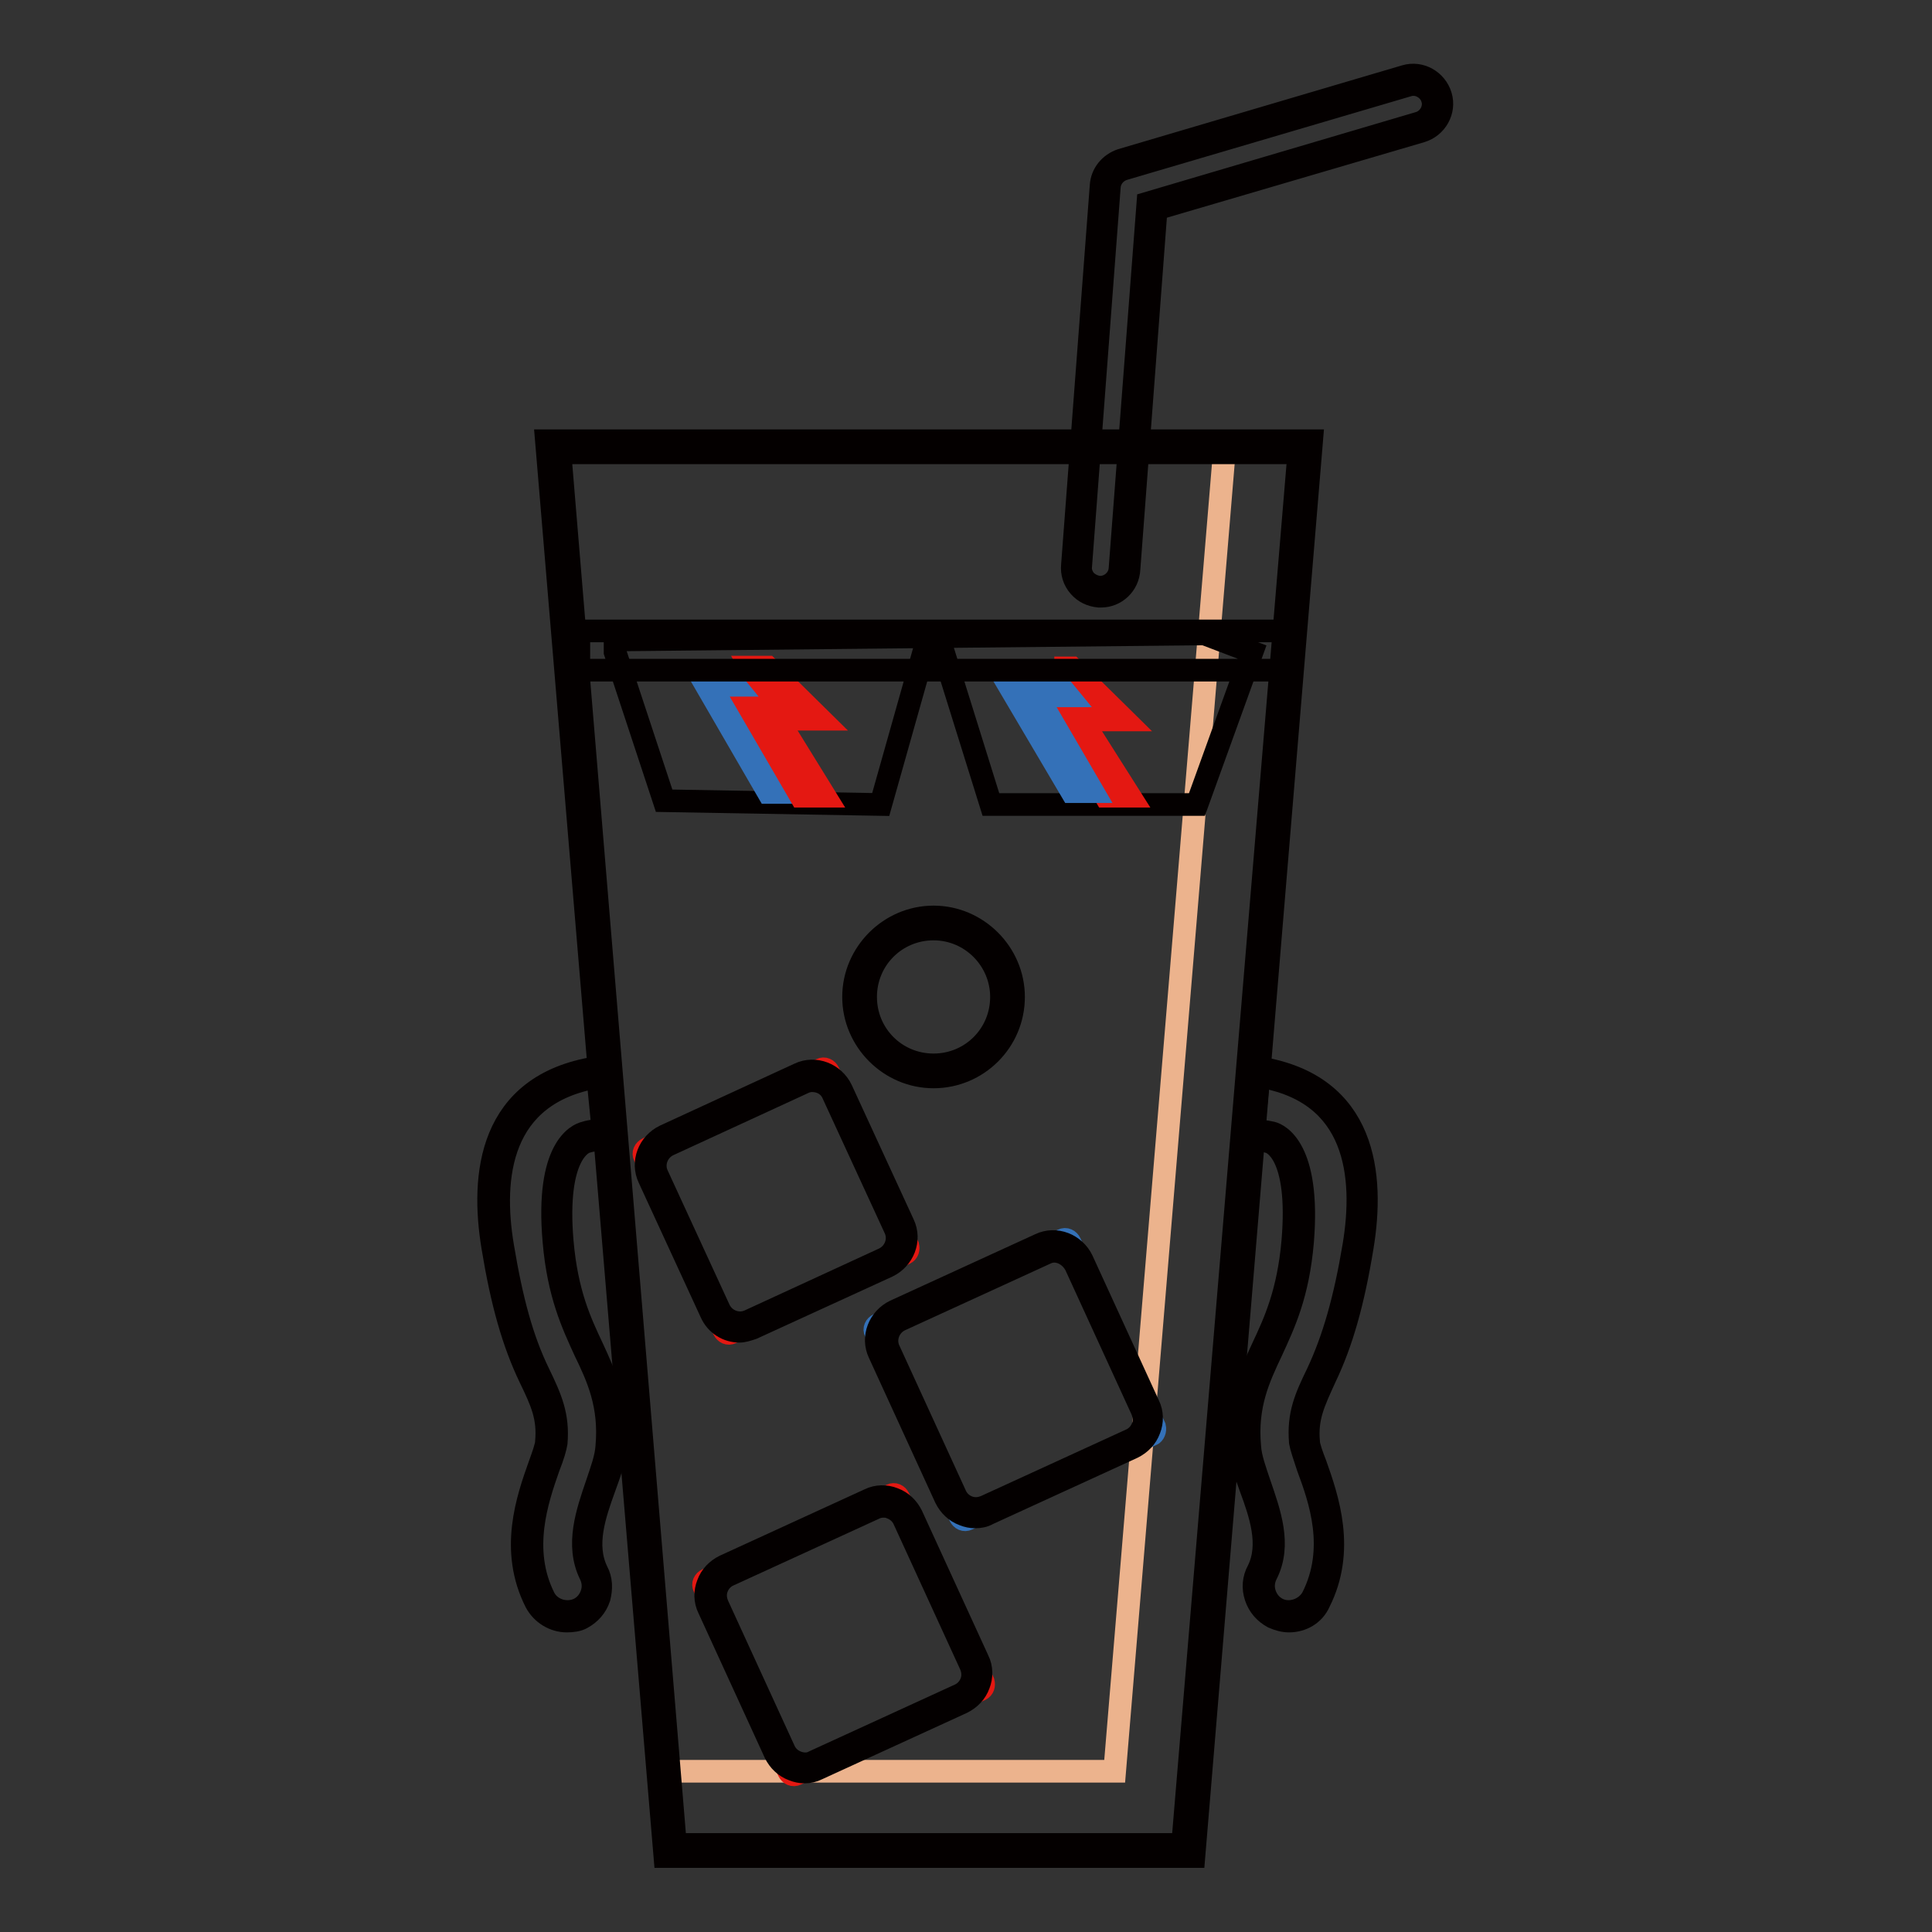 <?xml version="1.0" encoding="utf-8"?>
<!-- Svg Vector Icons : http://www.onlinewebfonts.com/icon -->
<!DOCTYPE svg PUBLIC "-//W3C//DTD SVG 1.1//EN" "http://www.w3.org/Graphics/SVG/1.1/DTD/svg11.dtd">
<svg version="1.1" xmlns="http://www.w3.org/2000/svg" xmlns:xlink="http://www.w3.org/1999/xlink" x="0px" y="0px" viewBox="0 0 256 256" enable-background="new 0 0 256 256" xml:space="preserve">
<rect x="0" y="0" width="256" height="256" fill="#333333" stroke="none"/>
<g> <path stroke-width="3" fill-opacity="0" stroke="#3471b8"  d="M145.9,78.4h-0.2c-1.8-0.1-3.1-1.7-3-3.4l3.8-50.3c0.1-1.3,1-2.5,2.3-2.8l37.6-11.1c1.7-0.5,3.5,0.5,4,2.2 c0.5,1.7-0.5,3.5-2.2,4l-35.5,10.4L149,75.4C148.9,77.1,147.5,78.4,145.9,78.4L145.9,78.4z"/> <path stroke-width="3" fill-opacity="0" stroke="#040000"  d="M145.9,79h-0.3c-1-0.1-1.9-0.5-2.6-1.3c-0.7-0.8-1-1.8-0.9-2.8l3.8-50.3c0.1-1.6,1.2-2.9,2.7-3.4l37.6-11.1 c2-0.6,4.1,0.6,4.7,2.6c0.6,2-0.6,4.1-2.6,4.7l-35.1,10.3l-3.6,47.7C149.5,77.5,147.8,79,145.9,79L145.9,79z M187.3,11.2 c-0.2,0-0.5,0-0.7,0.1l-37.7,11.1c-1,0.3-1.8,1.2-1.9,2.3L143.2,75c-0.1,0.7,0.2,1.4,0.6,1.9c0.5,0.5,1.1,0.8,1.8,0.9 c1.4,0.1,2.7-1,2.8-2.4l3.7-48.5l35.9-10.6c1.4-0.4,2.2-1.9,1.8-3.2C189.5,12,188.4,11.2,187.3,11.2z"/> <path stroke-width="3" fill-opacity="0" stroke="#f9cca8"  d="M73.3,59.2h99.6l-15.5,186H88.8L73.3,59.2z"/> <path stroke-width="3" fill-opacity="0" stroke="#ecb38d"  d="M162.3,59l-14.6,175.7H88l0.8,10.3h68.7L173,59H162.3z"/> <path stroke-width="3" fill-opacity="0" stroke="#040000"  d="M158.2,246H88.1L72.4,58.4h101.4L158.2,246z M89.5,244.4h67.2L172.1,60H74.2L89.5,244.4z"/> <path stroke-width="3" fill-opacity="0" stroke="#ffffff"  d="M113.9,132.1c0,5.4,4.4,9.8,9.8,9.8c5.4,0,9.8-4.4,9.8-9.8c0,0,0,0,0,0c0-5.4-4.4-9.8-9.8-9.8 C118.3,122.3,113.9,126.7,113.9,132.1C113.9,132.1,113.9,132.1,113.9,132.1z"/> <path stroke-width="3" fill-opacity="0" stroke="#040000"  d="M123.7,142.7c-5.8,0-10.6-4.8-10.6-10.6c0-5.8,4.8-10.6,10.6-10.6s10.6,4.8,10.6,10.6 C134.3,138,129.5,142.7,123.7,142.7z M123.7,123.1c-5,0-9,4-9,9c0,5,4,9,9,9c5,0,9-4,9-9C132.7,127.2,128.7,123.1,123.7,123.1z"/> <path stroke-width="3" fill-opacity="0" stroke="#e41812"  d="M119.9,166.1l-23,10.5c-0.4,0.2-0.8,0-1-0.4l-10.5-23c-0.2-0.4,0-0.8,0.4-1l23-10.5c0.4-0.2,0.8,0,1,0.4 l10.5,23C120.4,165.5,120.3,165.9,119.9,166.1z"/> <path stroke-width="3" fill-opacity="0" stroke="#040000"  d="M98,176.4c-1.6,0-3.1-0.9-3.8-2.5L86,156.1c-1-2.1,0-4.6,2.1-5.6l17.8-8.2c2.1-1,4.6,0,5.6,2.1l8.2,17.8 c1,2.1,0,4.6-2.1,5.6L99.7,176C99.1,176.2,98.5,176.4,98,176.4z M107.6,143.2c-0.4,0-0.8,0.1-1.2,0.3l-17.8,8.2 c-1.5,0.7-2.2,2.5-1.5,4l8.2,17.8c0.7,1.5,2.5,2.2,4,1.5l17.8-8.2c1.5-0.7,2.2-2.5,1.5-4l-8.2-17.8 C109.9,143.8,108.8,143.2,107.6,143.2z"/> <path stroke-width="3" fill-opacity="0" stroke="#e41812"  d="M129.9,223.9l-24.4,11.2c-0.4,0.2-0.8,0-1-0.4l-11.2-24.4c-0.2-0.4,0-0.8,0.4-1l24.4-11.2 c0.4-0.2,0.8,0,1,0.4l11.2,24.4C130.4,223.3,130.3,223.7,129.9,223.9z"/> <path stroke-width="3" fill-opacity="0" stroke="#040000"  d="M106.6,234.8c-0.5,0-1-0.1-1.5-0.3c-1.1-0.4-1.9-1.2-2.4-2.2l-8.8-19.2c-0.5-1-0.5-2.2-0.1-3.2 c0.4-1.1,1.2-1.9,2.2-2.4l19.2-8.8c1-0.5,2.2-0.5,3.2-0.1c1.1,0.4,1.9,1.2,2.4,2.2l8.8,19.2c0.5,1,0.5,2.2,0.1,3.2 c-0.4,1.1-1.2,1.9-2.2,2.4l-19.2,8.8C107.7,234.7,107.2,234.8,106.6,234.8L106.6,234.8z M117,199.6c-0.4,0-0.8,0.1-1.2,0.3 l-19.2,8.8c-0.7,0.3-1.3,0.9-1.6,1.7c-0.3,0.8-0.2,1.6,0.1,2.3l8.8,19.2c0.3,0.7,0.9,1.3,1.7,1.6c0.8,0.3,1.6,0.3,2.3-0.1l19.2-8.8 c0.7-0.3,1.3-0.9,1.6-1.7c0.3-0.8,0.2-1.6-0.1-2.3l-8.8-19.2c-0.3-0.7-0.9-1.3-1.7-1.6C117.7,199.6,117.3,199.6,117,199.6z"/> <path stroke-width="3" fill-opacity="0" stroke="#3471b8"  d="M152.6,190.1l-24.4,11.2c-0.4,0.2-0.8,0-1-0.4L116,176.5c-0.2-0.4,0-0.8,0.4-1l24.4-11.2 c0.4-0.2,0.8,0,1,0.4l11.2,24.4C153.1,189.5,152.9,190,152.6,190.1z"/> <path stroke-width="3" fill-opacity="0" stroke="#040000"  d="M129.2,201c-0.5,0-1-0.1-1.5-0.3c-1.1-0.4-1.9-1.2-2.4-2.2l-8.8-19.2c-1-2.1,0-4.6,2.1-5.6l19.2-8.8 c2.1-1,4.6,0,5.6,2.1l8.8,19.2c0.5,1,0.5,2.2,0.1,3.2c-0.4,1.1-1.2,1.9-2.2,2.4l-19.2,8.8C130.4,200.9,129.8,201,129.2,201 L129.2,201z M139.7,165.8c-0.4,0-0.8,0.1-1.2,0.3l-19.2,8.8c-1.5,0.7-2.2,2.5-1.5,4l8.8,19.2c0.3,0.7,0.9,1.3,1.7,1.6 c0.8,0.3,1.6,0.2,2.3-0.1l19.2-8.8c0.7-0.3,1.3-0.9,1.6-1.7c0.3-0.7,0.2-1.6-0.1-2.3l-8.8-19.2 C141.9,166.5,140.8,165.8,139.7,165.8z"/> <path stroke-width="3" fill-opacity="0" stroke="#040000"  d="M81.5,86.4l6.5,19.7l28.7,0.5l5.7-20.2h2.6l6.3,20.2h27.3l7.3-20.2l-6.3-2.4l-78.1,0.8V86.4z"/> <path stroke-width="3" fill-opacity="0" stroke="#3471b8"  d="M96.9,88.2c0.2,0.6,1.4,2.3,1.4,2.3h-4.9l8.4,14.5h3l-8-12.9h4.4l-2.8-4.2"/> <path stroke-width="3" fill-opacity="0" stroke="#e41812"  d="M99.3,88.4c0.1,0.2,4.4,5.4,4.4,5.4h-4.4l6.8,11.7h3.2L103,95.3h5.7l-7-6.9H99.3L99.3,88.4z M139.7,88.4 c0.1,0.2,4.4,5.4,4.4,5.4h-4.4l6.8,11.7h3.2l-6.4-10.1h5.7l-7-6.9H139.7L139.7,88.4z"/> <path stroke-width="3" fill-opacity="0" stroke="#3471b8"  d="M140.1,90.5h-6.6l8.5,14.4h2.8l-7.4-12.7h4.1L140.1,90.5z"/> <path stroke-width="3" fill-opacity="0" stroke="#040000"  d="M76.7,83.6h93.9v5.2H76.7V83.6z"/> <path stroke-width="3" fill-opacity="0" stroke="#3471b8"  d="M170.8,214.2c-0.6,0-1.2-0.1-1.8-0.4c-2-1-2.8-3.4-1.8-5.4c1.8-3.6,0.4-7.8-0.9-11.5 c-0.7-1.9-1.2-3.5-1.4-5c-0.5-5.7,1.2-9.4,3-13c1.6-3.5,3.5-7.4,4.1-14.3c1-11.4-2.5-13.5-3.6-13.8c-1.5-0.4-2.9-0.3-2.9-0.3 l0.7-8.5c1,0.4,17.4,0.8,13.8,23.3c-1.4,8.3-3,13.2-4.8,17.1c-1.5,3.3-2.5,5.4-2.2,8.9c0.1,0.6,0.5,1.9,0.9,3.1 c1.6,4.4,3.9,11.1,0.5,17.8C173.6,213.4,172.2,214.2,170.8,214.2L170.8,214.2z"/> <path stroke-width="3" fill-opacity="0" stroke="#040000"  d="M170.8,214.8c-0.7,0-1.4-0.2-2.1-0.5c-1.1-0.6-1.9-1.5-2.3-2.7c-0.4-1.2-0.3-2.4,0.3-3.5 c1.7-3.4,0.3-7.5-1-11c-0.7-1.9-1.2-3.5-1.4-5.2c-0.5-5.8,1.3-9.6,3-13.3c1.6-3.4,3.4-7.3,4-14.1c1-11.7-2.7-13.1-3.2-13.2 c-1.3-0.4-2.6-0.3-2.6-0.3l-0.7,0.1l0.8-10l0.8,0.3c0.1,0,0.3,0,0.5,0.1c14.1,2.3,15.2,14.2,13.6,23.8c-1.2,7.3-2.7,12.6-4.9,17.2 c-1.5,3.3-2.5,5.3-2.2,8.6c0,0.5,0.5,1.9,0.9,2.9c1.6,4.5,4,11.4,0.5,18.3C174.1,213.9,172.5,214.8,170.8,214.8L170.8,214.8z  M166.1,149.8c0.6,0,1.5,0.1,2.4,0.3c0.9,0.2,5.1,2.1,4.1,14.4c-0.6,7.1-2.5,11-4.1,14.5c-1.7,3.6-3.4,7.2-2.9,12.7 c0.1,1.5,0.7,3.1,1.3,4.9c1.3,3.8,2.9,8.1,0.9,12c-0.4,0.8-0.5,1.7-0.2,2.6c0.3,0.9,0.9,1.6,1.7,2c1.6,0.8,3.7,0.1,4.6-1.5 c3.3-6.5,1-13-0.6-17.3c-0.5-1.5-0.9-2.7-1-3.3c-0.3-3.7,0.7-5.9,2.3-9.2c2.1-4.5,3.6-9.7,4.8-16.9c1.5-9.1,0.5-20.3-12.6-22.4 L166.1,149.8L166.1,149.8z"/> <path stroke-width="3" fill-opacity="0" stroke="#3471b8"  d="M75.1,214.2c0.6,0,1.2-0.1,1.8-0.4c2-1,2.8-3.4,1.8-5.4c-1.8-3.6-0.4-7.8,0.9-11.5c0.7-1.9,1.2-3.5,1.4-5 c0.5-5.7-1.2-9.4-3-13c-1.6-3.5-3.5-7.4-4.1-14.3c-1-11.4,2.5-13.5,3.6-13.8c1.5-0.4,2.9-0.3,2.9-0.3l-0.7-8.5 c-1,0.4-17.4,0.8-13.8,23.3c1.4,8.3,3,13.2,4.8,17.1c1.5,3.3,2.5,5.4,2.2,8.9c-0.1,0.6-0.5,1.9-0.9,3.1c-1.6,4.4-3.9,11.1-0.5,17.8 C72.3,213.4,73.7,214.2,75.1,214.2L75.1,214.2z"/> <path stroke-width="3" fill-opacity="0" stroke="#040000"  d="M75.1,214.8c-1.7,0-3.3-1-4.1-2.5c-3.5-6.9-1.1-13.7,0.5-18.2c0.4-1.1,0.9-2.5,0.9-3 c0.3-3.3-0.6-5.3-2.2-8.6c-2.2-4.6-3.7-9.9-4.9-17.2c-1.6-9.6-0.5-21.5,13.6-23.8c0.2,0,0.4-0.1,0.5-0.1l0.7-0.2l0.1,0.7l0.8,9.2 l-0.7-0.1c0,0-1.3-0.1-2.6,0.3c-0.4,0.1-4.2,1.5-3.2,13.2c0.6,6.9,2.4,10.7,4,14.1c1.7,3.7,3.5,7.5,3,13.3 c-0.1,1.6-0.7,3.3-1.4,5.2c-1.3,3.6-2.7,7.6-1,11.1c0.6,1.1,0.6,2.3,0.3,3.5c-0.4,1.2-1.2,2.1-2.3,2.7 C76.6,214.7,75.8,214.8,75.1,214.8L75.1,214.8z M79.2,142.7c-13.1,2.2-14.1,13.4-12.6,22.4c1.2,7.2,2.6,12.4,4.8,16.9 c1.6,3.3,2.6,5.6,2.3,9.2c-0.1,0.6-0.4,1.7-1,3.2c-1.5,4.3-3.8,10.9-0.6,17.3c0.8,1.6,2.9,2.3,4.6,1.5c0.8-0.4,1.4-1.1,1.7-2 c0.3-0.9,0.2-1.8-0.2-2.6c-1.9-3.9-0.4-8.2,0.9-12c0.6-1.8,1.2-3.4,1.3-4.9c0.5-5.5-1.2-9.2-2.9-12.7c-1.6-3.5-3.5-7.5-4.1-14.5 c-1.1-12.4,3.2-14.2,4.1-14.4c0.9-0.3,1.8-0.3,2.4-0.3L79.2,142.7L79.2,142.7z"/></g>
</svg>